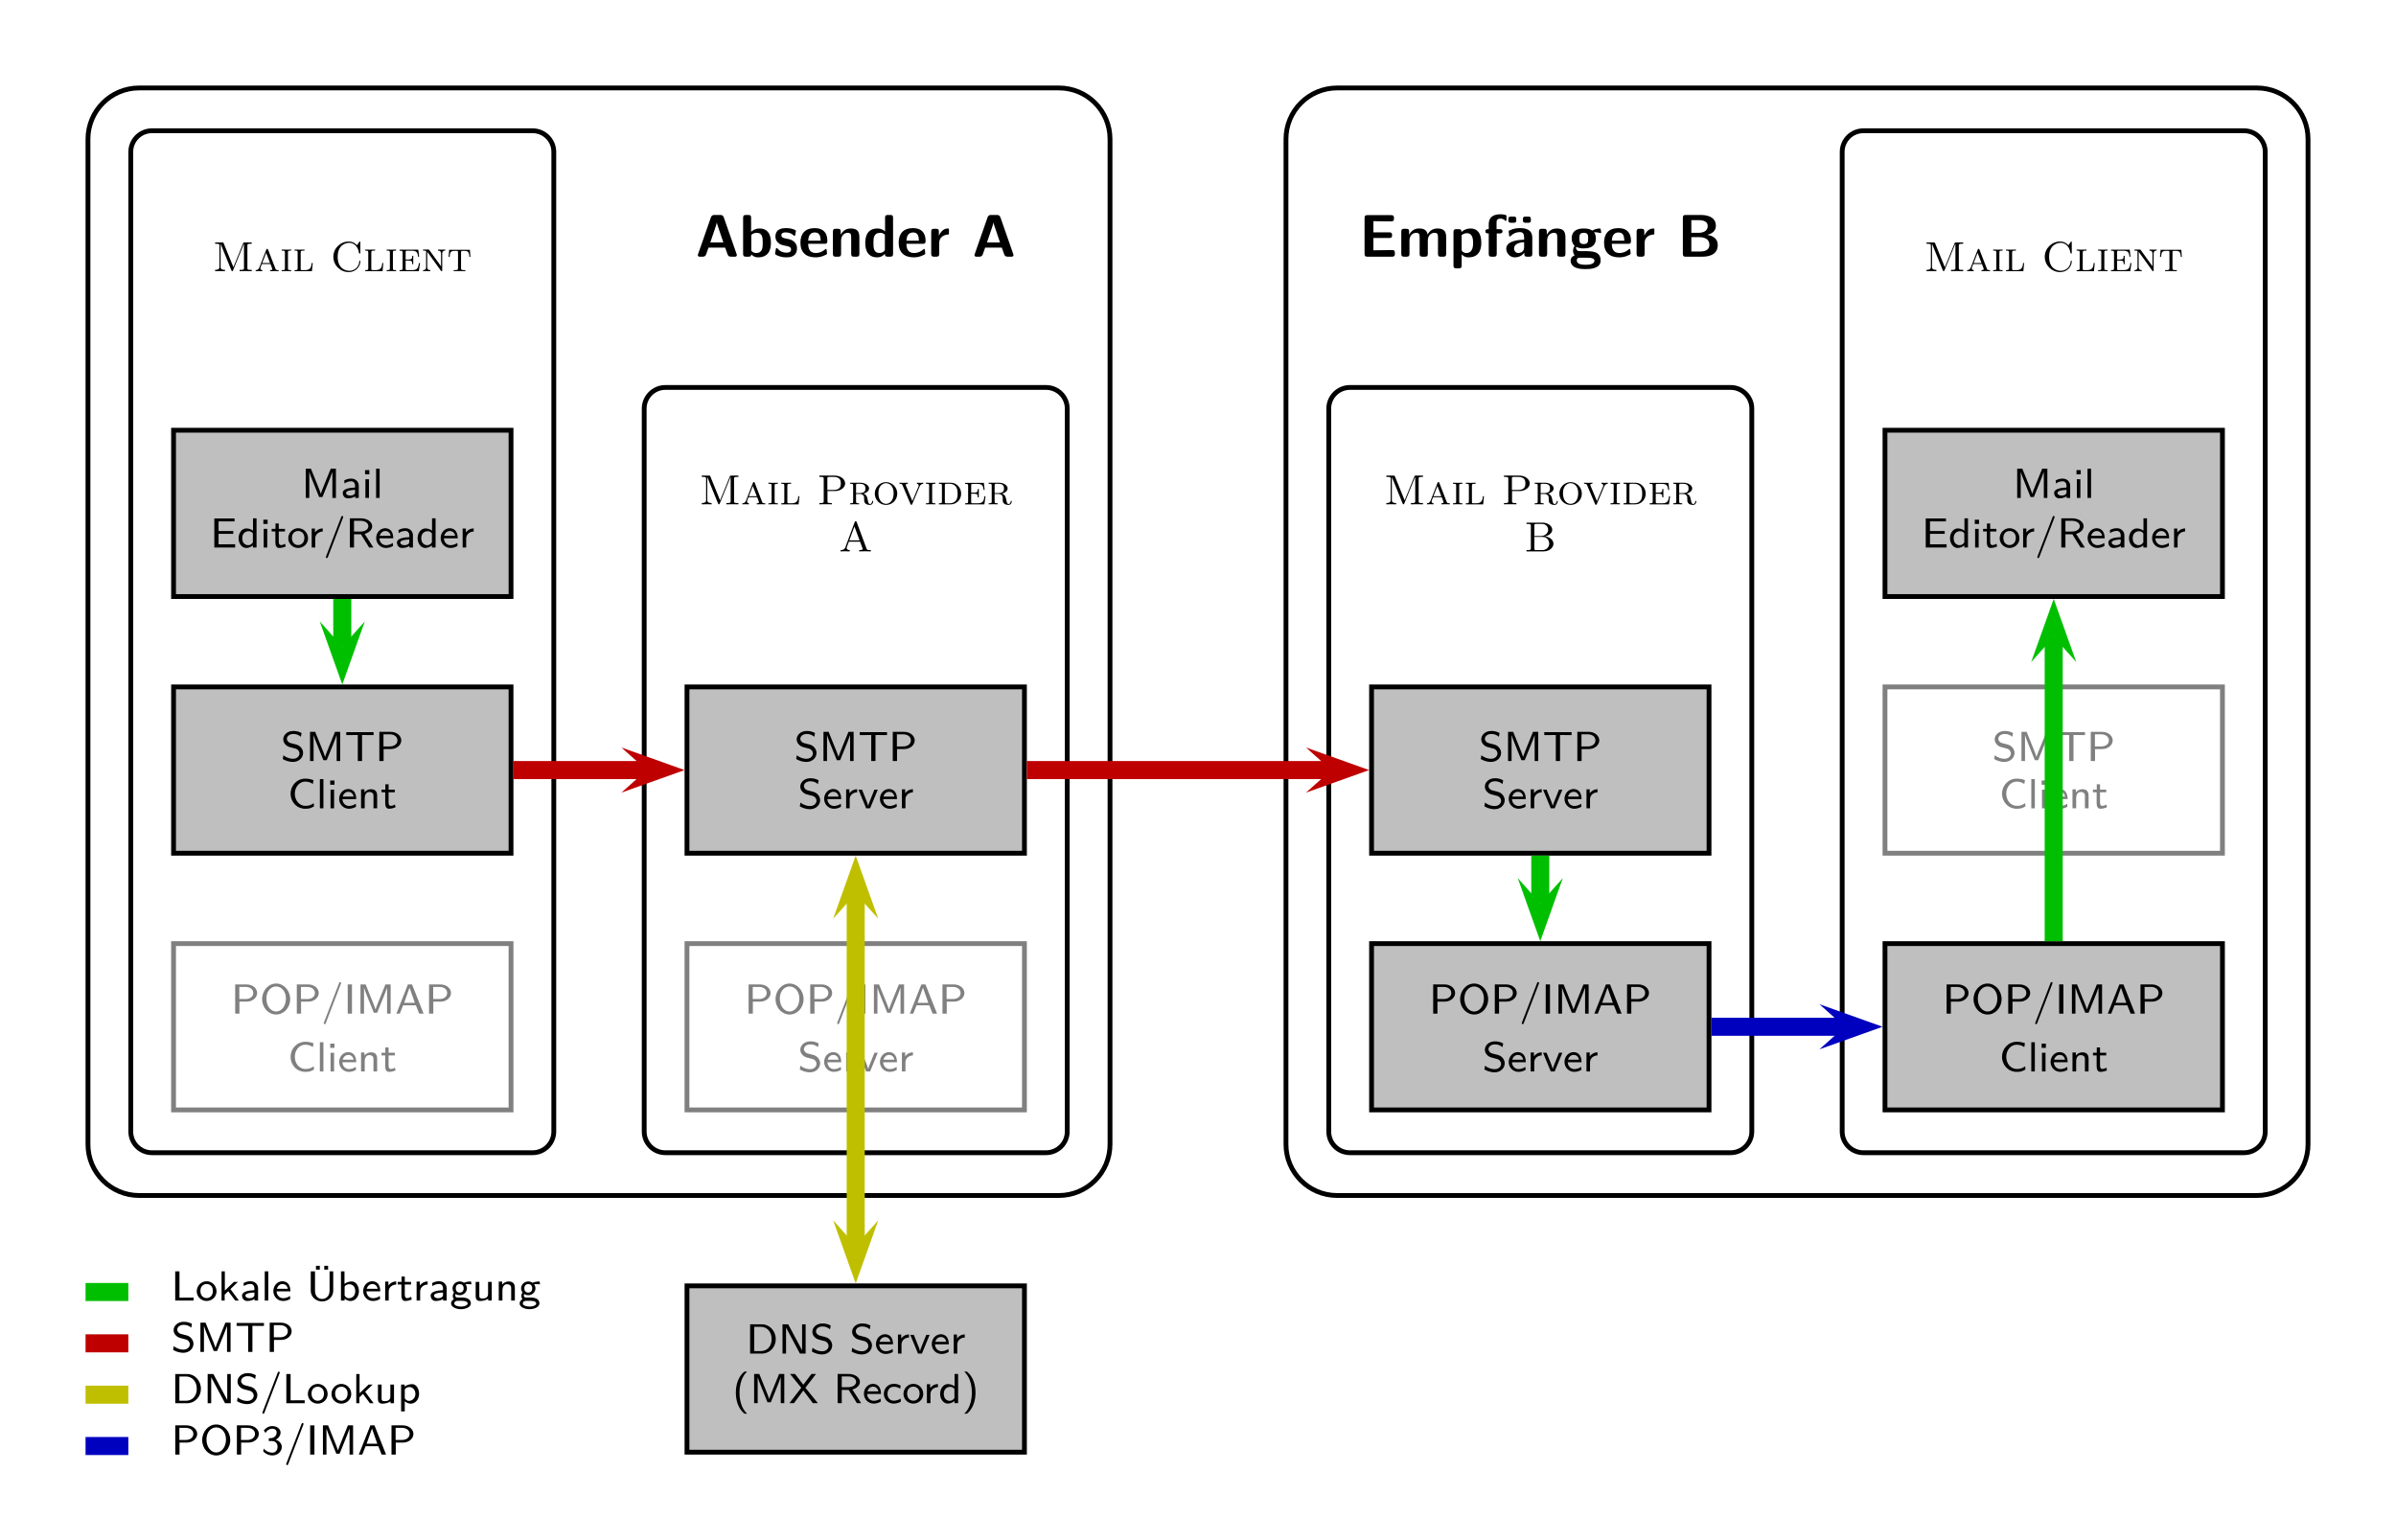 <?xml version="1.0" encoding="UTF-8"?>
<!-- This file was generated by dvisvgm 3.2.1 -->
<svg version="1.1" xmlns="http://www.w3.org/2000/svg" xmlns:xlink="http://www.w3.org/1999/xlink" width="396.85pt" height="255.118pt" viewBox="-72 -72 396.85 255.118">
<defs>
<path id="g1-40" d="M2.462 1.743C2.441 1.73 1.764 1.151 1.444 .063C1.276-.481 1.193-1.053 1.193-1.743C1.193-4.156 2.322-5.112 2.462-5.23H2.127C2.008-5.23 1.995-5.23 1.911-5.154C1.032-4.387 .586-3.145 .586-1.743C.586-.425 .983 .844 1.904 1.653C1.995 1.743 2.008 1.743 2.127 1.743H2.462Z"/>
<path id="g1-41" d="M2.287-1.743C2.287-3.062 1.89-4.331 .969-5.14C.879-5.23 .865-5.23 .746-5.23H.411C.432-5.216 1.109-4.638 1.43-3.55C1.597-3.006 1.681-2.434 1.681-1.743C1.681 .669 .551 1.625 .411 1.743H.746C.865 1.743 .879 1.743 .962 1.667C1.841 .9 2.287-.342 2.287-1.743Z"/>
<path id="g1-47" d="M3.285-5.07C3.285-5.161 3.215-5.23 3.124-5.23C3.013-5.23 2.985-5.147 2.95-5.063L.446 1.458C.411 1.541 .411 1.583 .411 1.583C.411 1.674 .481 1.743 .572 1.743C.683 1.743 .711 1.66 .746 1.576L3.25-4.944C3.285-5.028 3.285-5.07 3.285-5.07Z"/>
<path id="g1-51" d="M3.389-1.269C3.389-1.841 2.929-2.301 2.378-2.462C2.908-2.734 3.18-3.201 3.18-3.654C3.18-4.247 2.573-4.721 1.827-4.721C1.213-4.721 .704-4.4 .411-3.982L.697-3.578C.983-4.135 1.485-4.289 1.82-4.289C2.232-4.289 2.538-4.052 2.538-3.654C2.538-3.285 2.287-2.831 1.757-2.741C1.723-2.734 1.695-2.734 1.234-2.699V-2.239H1.778C2.441-2.239 2.685-1.716 2.685-1.276C2.685-.732 2.35-.314 1.806-.314C1.311-.314 .746-.551 .398-.997L.307-.544C.711-.091 1.276 .146 1.82 .146C2.734 .146 3.389-.537 3.389-1.269Z"/>
<path id="g1-65" d="M4.721 0L2.803-4.84H2.127L.209 0H.781L1.325-1.381H3.445L3.989 0H4.721ZM3.271-1.792H1.499L2.392-4.31L3.271-1.792Z"/>
<path id="g1-67" d="M4.345-.321L4.303-.851C4.087-.711 3.864-.572 3.619-.495S3.124-.411 2.873-.411C2.406-.411 1.974-.642 1.667-.997C1.332-1.395 1.172-1.904 1.172-2.42C1.172-2.943 1.332-3.445 1.667-3.843C1.974-4.198 2.406-4.428 2.873-4.428C3.096-4.428 3.32-4.407 3.536-4.345C3.759-4.275 3.961-4.163 4.156-4.038L4.268-4.672C4.045-4.749 3.815-4.819 3.578-4.861C3.347-4.903 3.11-4.917 2.873-4.917C2.232-4.917 1.618-4.645 1.172-4.184C.718-3.71 .467-3.075 .467-2.42S.718-1.13 1.172-.656C1.618-.195 2.232 .07 2.873 .07C3.131 .07 3.389 .063 3.64 0C3.891-.07 4.122-.188 4.345-.321Z"/>
<path id="g1-68" d="M4.931-2.378C4.931-3.745 3.912-4.84 2.664-4.84H.683V0H2.664C3.919 0 4.931-1.06 4.931-2.378ZM4.247-2.385C4.247-1.088 3.396-.411 2.476-.411H1.367V-4.428H2.476C3.431-4.428 4.247-3.668 4.247-2.385Z"/>
<path id="g1-69" d="M4.129 0V-.544H3.501L1.743-.53H1.381V-2.273H3.815V-2.734H1.381V-4.338H2.399C2.483-4.338 2.566-4.331 2.65-4.331H4.024V-4.819H.676V0H4.129Z"/>
<path id="g1-73" d="M1.381 0V-4.84H.676V0H1.381Z"/>
<path id="g1-76" d="M3.717 0V-.495L1.73-.481H1.381V-4.84H.676V0H3.717Z"/>
<path id="g1-77" d="M5.726 0V-4.84H4.868L3.884-2.42C3.801-2.211 3.299-.983 3.229-.69H3.222C3.173-.893 2.852-1.695 2.783-1.876L1.583-4.84H.732V0H1.318V-4.282H1.325C1.381-4.038 1.743-3.117 1.778-3.041L2.943-.146H3.494L4.533-2.713C4.533-2.713 5.014-3.905 5.133-4.289H5.14V0H5.726Z"/>
<path id="g1-78" d="M4.526 0V-4.84H3.94V-.551H3.933L1.646-4.84H.697V0H1.283V-4.289H1.29L3.578 0H4.526Z"/>
<path id="g1-79" d="M5.056-2.399C5.056-3.843 3.996-4.986 2.734-4.986S.411-3.843 .411-2.399S1.485 .146 2.734 .146C3.989 .146 5.056-.962 5.056-2.399ZM4.352-2.511C4.352-1.186 3.578-.349 2.734-.349S1.116-1.193 1.116-2.511C1.116-3.745 1.897-4.505 2.734-4.505S4.352-3.745 4.352-2.511Z"/>
<path id="g1-80" d="M4.317-3.424C4.317-4.17 3.578-4.84 2.566-4.84H.683V0H1.388V-1.988H2.615C3.515-1.988 4.317-2.622 4.317-3.424ZM3.682-3.424C3.682-2.852 3.208-2.42 2.392-2.42H1.367V-4.428H2.392C3.18-4.428 3.682-4.01 3.682-3.424Z"/>
<path id="g1-82" d="M4.582 0L3.131-2.26C4.129-2.552 4.38-3.159 4.38-3.536C4.38-4.261 3.529-4.84 2.518-4.84H.683V0H1.367V-2.19H2.518L3.877 0H4.582ZM3.745-3.536C3.745-3.048 3.264-2.65 2.427-2.65H1.367V-4.428H2.427C3.229-4.428 3.745-4.052 3.745-3.536Z"/>
<path id="g1-83" d="M3.696-1.339C3.696-1.904 3.368-2.225 3.229-2.371C2.936-2.657 2.615-2.734 2.078-2.859C1.653-2.957 1.43-3.013 1.262-3.173C1.172-3.264 1.011-3.424 1.011-3.689C1.011-4.08 1.402-4.484 2.078-4.484C2.608-4.484 2.978-4.317 3.333-4.017L3.445-4.645C2.999-4.875 2.601-4.986 2.085-4.986C1.032-4.986 .411-4.275 .411-3.605C.411-3.32 .502-2.985 .844-2.664C1.151-2.378 1.471-2.308 1.904-2.204C2.49-2.064 2.65-2.029 2.852-1.82C2.985-1.688 3.096-1.492 3.096-1.255C3.096-.823 2.706-.377 2.029-.377C1.632-.377 .99-.495 .439-.962L.328-.335C.676-.133 1.255 .146 2.036 .146C3.006 .146 3.696-.558 3.696-1.339Z"/>
<path id="g1-84" d="M4.791-4.303V-4.791H.265V-4.303H1.269C1.353-4.303 1.437-4.31 1.52-4.31H2.176V0H2.88V-4.31H3.536C3.619-4.31 3.703-4.303 3.787-4.303H4.791Z"/>
<path id="g1-88" d="M4.826 0L2.755-2.552L4.519-4.84H3.759L2.413-3.055L1.039-4.84H.209L2.071-2.552L.105 0H.865L2.413-2.099L3.996 0H4.826Z"/>
<path id="g1-97" d="M3.041 0V-2.008C3.041-2.72 2.497-3.201 1.806-3.201C1.367-3.201 1.032-3.11 .642-2.901L.683-2.392C.914-2.545 1.255-2.755 1.806-2.755C2.113-2.755 2.434-2.525 2.434-2.001V-1.723C1.402-1.688 .384-1.471 .384-.823C.384-.474 .621 .07 1.234 .07C1.534 .07 2.085 .007 2.455-.265V0H3.041ZM2.434-.99C2.434-.851 2.434-.669 2.19-.523C1.967-.398 1.695-.391 1.618-.391C1.234-.391 .941-.565 .941-.83C.941-1.276 2.12-1.318 2.434-1.332V-.99Z"/>
<path id="g1-98" d="M3.571-1.555C3.571-2.399 3.089-3.166 2.392-3.166C1.953-3.166 1.527-3.027 1.179-2.769V-4.84H.593V0H1.2V-.328C1.353-.195 1.688 .07 2.197 .07C2.957 .07 3.571-.642 3.571-1.555ZM2.964-1.555C2.964-.704 2.385-.391 1.897-.391C1.639-.391 1.395-.509 1.2-.823V-2.197C1.2-2.308 1.2-2.392 1.444-2.552C1.548-2.615 1.736-2.706 1.974-2.706C2.441-2.706 2.964-2.392 2.964-1.555Z"/>
<path id="g1-99" d="M3.075-.251L3.034-.76C2.685-.537 2.308-.411 1.876-.411C1.234-.411 .858-.928 .858-1.555C.858-2.092 1.137-2.72 1.897-2.72C2.371-2.72 2.594-2.622 2.95-2.399L3.041-2.901C2.622-3.11 2.441-3.201 1.897-3.201C.851-3.201 .251-2.357 .251-1.548C.251-.697 .921 .07 1.869 .07C2.357 .07 2.776-.077 3.075-.251Z"/>
<path id="g1-100" d="M3.229 0V-4.84H2.643V-2.797C2.197-3.124 1.743-3.166 1.541-3.166C.809-3.166 .251-2.434 .251-1.548S.802 .07 1.52 .07C1.953 .07 2.357-.126 2.622-.363V0H3.229ZM2.622-.865C2.448-.579 2.183-.391 1.848-.391C1.36-.391 .858-.732 .858-1.541C.858-2.413 1.451-2.706 1.925-2.706C2.204-2.706 2.441-2.587 2.622-2.35V-.865Z"/>
<path id="g1-101" d="M3.068-1.527C3.068-1.848 3.034-2.315 2.762-2.713C2.511-3.068 2.092-3.201 1.75-3.201C.9-3.201 .244-2.455 .244-1.569C.244-.676 .941 .07 1.862 .07C2.267 .07 2.685-.049 3.041-.265L2.999-.76C2.608-.481 2.169-.391 1.869-.391C1.262-.391 .802-.886 .781-1.527H3.068ZM2.643-1.946H.83C.99-2.504 1.402-2.741 1.75-2.741C2.057-2.741 2.511-2.594 2.643-1.946Z"/>
<path id="g1-103" d="M3.592-2.692L3.508-3.166C3.354-3.166 2.887-3.159 2.357-2.957L2.343-2.95C2.092-3.117 1.848-3.166 1.646-3.166C.962-3.166 .453-2.629 .453-2.029C.453-1.785 .537-1.534 .697-1.339C.6-1.22 .495-1.025 .495-.76C.495-.488 .607-.314 .669-.23C.286-.007 .209 .314 .209 .481C.209 1.011 .941 1.43 1.848 1.43C2.762 1.43 3.487 1.011 3.487 .481C3.487-.502 2.267-.502 1.967-.502H1.318C1.206-.502 .907-.502 .907-.865C.907-1.004 .955-1.074 .962-1.088C1.206-.934 1.451-.886 1.639-.886C2.322-.886 2.831-1.423 2.831-2.022C2.831-2.246 2.769-2.448 2.643-2.636C2.615-2.678 2.615-2.692 2.615-2.692C2.615-2.72 3.034-2.72 3.068-2.72C3.068-2.72 3.34-2.72 3.592-2.692ZM2.294-2.029C2.294-1.485 1.946-1.318 1.646-1.318C1.269-1.318 .99-1.555 .99-2.022C.99-2.566 1.339-2.734 1.639-2.734C2.015-2.734 2.294-2.497 2.294-2.029ZM2.957 .488C2.957 .788 2.434 .997 1.848 .997S.739 .788 .739 .488C.739 .453 .739 .042 1.304 .042H1.974C2.134 .042 2.957 .042 2.957 .488Z"/>
<path id="g1-105" d="M1.172 0V-3.096H.586V0H1.172ZM1.234-3.905V-4.61H.53V-3.905H1.234Z"/>
<path id="g1-107" d="M3.487 0L2.085-1.897L3.327-3.096H2.65L1.158-1.653V-4.84H.614V0H1.13V-.976L1.723-1.548L2.873 0H3.487Z"/>
<path id="g1-108" d="M1.172 0V-4.84H.586V0H1.172Z"/>
<path id="g1-110" d="M3.243 0V-2.064C3.243-2.608 3.082-3.166 2.225-3.166C1.827-3.166 1.444-3.006 1.137-2.636V-3.145H.579V0H1.186V-1.695C1.186-2.155 1.381-2.706 1.918-2.706C2.636-2.706 2.636-2.218 2.636-2.015V0H3.243Z"/>
<path id="g1-111" d="M3.487-1.527C3.487-2.448 2.755-3.201 1.848-3.201S.209-2.441 .209-1.527C.209-.642 .948 .07 1.848 .07C2.755 .07 3.487-.642 3.487-1.527ZM2.88-1.604C2.88-.809 2.385-.411 1.848-.411C1.297-.411 .816-.816 .816-1.604S1.332-2.741 1.848-2.741C2.371-2.741 2.88-2.378 2.88-1.604Z"/>
<path id="g1-112" d="M3.571-1.555C3.571-2.392 3.11-3.166 2.42-3.166C2.106-3.166 1.583-3.075 1.179-2.762V-3.096H.593V1.353H1.2V-.328C1.569 .007 1.967 .07 2.204 .07C2.943 .07 3.571-.635 3.571-1.555ZM2.964-1.555C2.964-.865 2.441-.391 1.897-.391C1.792-.391 1.618-.404 1.437-.551C1.227-.711 1.2-.816 1.2-.948V-2.315C1.36-2.511 1.632-2.685 1.967-2.685C2.525-2.685 2.964-2.169 2.964-1.555Z"/>
<path id="g1-114" d="M2.42-2.65V-3.166C1.834-3.159 1.409-2.873 1.13-2.504V-3.145H.593V0H1.179V-1.485C1.179-2.239 1.806-2.643 2.42-2.65Z"/>
<path id="g1-116" d="M2.469-.188L2.35-.635C2.12-.467 1.876-.411 1.681-.411C1.388-.411 1.311-.697 1.311-1.018V-2.657H2.343V-3.096H1.311V-3.982H.774V-3.096H.139V-2.657H.753V-.893C.753-.425 .872 .07 1.374 .07S2.26-.091 2.469-.188Z"/>
<path id="g1-117" d="M3.243 0V-3.096H2.636V-1.074C2.636-.516 2.162-.342 1.757-.342C1.241-.342 1.186-.481 1.186-.802V-3.096H.579V-.76C.579-.139 .851 .07 1.339 .07C1.625 .07 2.239 .014 2.657-.321V0H3.243Z"/>
<path id="g1-118" d="M3.306-3.096H2.748C1.792-.76 1.75-.572 1.723-.411H1.716C1.66-.683 1.465-1.172 1.248-1.709L.69-3.096H.105L1.381 0H2.029L3.306-3.096Z"/>
<path id="g1-220" d="M4.4-1.632V-4.84H3.794V-1.625C3.794-.69 3.166-.265 2.566-.265S1.381-.697 1.381-1.618V-4.84H.676V-1.632C.676-.607 1.555 .146 2.559 .146C3.557 .146 4.4-.614 4.4-1.632ZM2.176-5.126V-5.76H1.541V-5.126H2.176ZM3.55-5.126V-5.76H2.915V-5.126H3.55Z"/>
<path id="g0-65" d="M5.335 0V-.216H5.209C4.763-.216 4.693-.279 4.624-.474L3.006-4.84C2.957-4.965 2.95-4.993 2.831-4.993C2.72-4.993 2.706-4.951 2.671-4.861L1.13-.697C1.067-.537 .955-.223 .335-.216V0C.481-.007 .76-.021 1.039-.021L1.848 0V-.216C1.492-.216 1.332-.398 1.332-.565C1.332-.607 1.332-.621 1.367-.704L1.702-1.611H3.557L3.954-.544C3.989-.453 3.989-.439 3.989-.418C3.989-.216 3.599-.216 3.417-.216V0C3.668-.021 4.156-.021 4.421-.021L5.335 0ZM3.48-1.827H1.778L2.629-4.129L3.48-1.827Z"/>
<path id="g0-66" d="M4.868-1.276C4.868-1.862 4.303-2.399 3.445-2.49C4.122-2.615 4.666-3.048 4.666-3.585C4.666-4.205 3.975-4.763 3.041-4.763H.404V-4.547H.572C1.109-4.547 1.123-4.47 1.123-4.219V-.544C1.123-.293 1.109-.216 .572-.216H.404V0H3.236C4.198 0 4.868-.621 4.868-1.276ZM3.989-3.585C3.989-3.096 3.578-2.552 2.79-2.552H1.702V-4.268C1.702-4.498 1.716-4.547 2.043-4.547H2.992C3.703-4.547 3.989-3.975 3.989-3.585ZM4.17-1.283C4.17-.767 3.752-.216 3.006-.216H2.043C1.716-.216 1.702-.265 1.702-.495V-2.399H3.103C3.822-2.399 4.17-1.778 4.17-1.283Z"/>
<path id="g0-67" d="M4.972-1.625C4.972-1.695 4.972-1.743 4.882-1.743C4.805-1.743 4.805-1.702 4.798-1.632C4.742-.621 3.926-.063 3.145-.063C2.532-.063 1.22-.425 1.22-2.378C1.22-4.435 2.65-4.7 3.131-4.7C3.877-4.7 4.589-4.122 4.749-3.048C4.763-2.95 4.77-2.929 4.861-2.929C4.972-2.929 4.972-2.95 4.972-3.096V-4.749C4.972-4.868 4.972-4.917 4.896-4.917C4.868-4.917 4.84-4.917 4.784-4.833L4.421-4.296C4.191-4.533 3.766-4.917 3.048-4.917C1.674-4.917 .502-3.801 .502-2.385C.502-.962 1.674 .153 3.055 .153C4.233 .153 4.972-.795 4.972-1.625Z"/>
<path id="g0-77" d="M6.479 0V-.216H6.311C5.774-.216 5.76-.293 5.76-.544V-4.219C5.76-4.47 5.774-4.547 6.311-4.547H6.479V-4.763H5.3C5.14-4.763 5.119-4.763 5.063-4.631L3.445-.663L1.827-4.638C1.778-4.763 1.736-4.763 1.59-4.763H.411V-4.547H.579C1.116-4.547 1.13-4.47 1.13-4.219V-.732C1.13-.544 1.13-.216 .411-.216V0L1.227-.021L2.043 0V-.216C1.325-.216 1.325-.544 1.325-.732V-4.505L1.332-4.512L3.117-.126C3.145-.063 3.18 0 3.25 0S3.354-.063 3.382-.126L5.189-4.561L5.196-4.554V-.544C5.196-.293 5.182-.216 4.645-.216H4.477V0C4.735-.021 5.209-.021 5.481-.021S6.221-.021 6.479 0Z"/>
<path id="g0-80" d="M4.666-3.466C4.666-4.156 3.926-4.763 2.943-4.763H.398V-4.547H.565C1.102-4.547 1.116-4.47 1.116-4.219V-.544C1.116-.293 1.102-.216 .565-.216H.398V0C.642-.021 1.158-.021 1.423-.021S2.211-.021 2.455 0V-.216H2.287C1.75-.216 1.736-.293 1.736-.544V-2.204H2.999C3.85-2.204 4.666-2.748 4.666-3.466ZM3.947-3.466C3.947-3.166 3.947-2.385 2.762-2.385H1.716V-4.268C1.716-4.498 1.73-4.547 2.057-4.547H2.762C3.947-4.547 3.947-3.78 3.947-3.466Z"/>
<path id="g0-97" d="M4.038 0V-.174C3.647-.174 3.585-.209 3.494-.453L2.294-3.55C2.253-3.661 2.218-3.703 2.141-3.703C2.043-3.703 2.029-3.661 1.995-3.571L.872-.69C.795-.502 .676-.188 .237-.174V0C.391-.014 .593-.021 .746-.021L1.325 0V-.174C1.032-.188 1.011-.425 1.011-.488C1.011-.544 1.011-.558 1.248-1.179H2.692L2.845-.788C2.901-.649 2.992-.411 2.992-.37C2.992-.174 2.741-.174 2.622-.174V0L3.361-.021C3.599-.021 3.87-.007 4.038 0ZM2.622-1.353H1.318L1.974-3.034L2.622-1.353Z"/>
<path id="g0-100" d="M3.996-1.764C3.996-2.727 3.278-3.585 2.273-3.585H.314V-3.41C.781-3.41 .816-3.368 .816-3.082V-.502C.816-.216 .781-.174 .314-.174V0H2.273C3.257 0 3.996-.809 3.996-1.764ZM3.417-1.764C3.417-1.193 3.313-.9 3.166-.676C3.055-.523 2.755-.174 2.113-.174H1.576C1.332-.174 1.297-.195 1.297-.474V-3.11C1.297-3.389 1.332-3.41 1.576-3.41H2.113C2.713-3.41 3.013-3.082 3.11-2.957C3.264-2.762 3.417-2.469 3.417-1.764Z"/>
<path id="g0-101" d="M3.689-1.353H3.515C3.396-.509 3.229-.174 2.336-.174H1.583C1.339-.174 1.304-.195 1.304-.474V-1.764H1.792C2.308-1.764 2.392-1.625 2.392-1.158H2.566V-2.545H2.392C2.392-2.078 2.308-1.939 1.792-1.939H1.304V-3.089C1.304-3.368 1.339-3.389 1.583-3.389H2.294C3.103-3.389 3.285-3.145 3.361-2.385H3.536L3.403-3.564H.3V-3.389C.767-3.389 .802-3.347 .802-3.062V-.502C.802-.216 .767-.174 .3-.174V0H3.487L3.689-1.353Z"/>
<path id="g0-105" d="M1.834 0V-.174C1.339-.174 1.304-.209 1.304-.509V-3.075C1.304-3.375 1.339-3.41 1.834-3.41V-3.585L1.053-3.564L.272-3.585V-3.41C.767-3.41 .802-3.375 .802-3.075V-.509C.802-.209 .767-.174 .272-.174V0L1.053-.021L1.834 0Z"/>
<path id="g0-108" d="M3.299-1.353H3.124C3.068-.795 2.999-.174 2.022-.174H1.583C1.339-.174 1.304-.195 1.304-.474V-3.062C1.304-3.41 1.409-3.41 1.932-3.41V-3.585L1.074-3.564L.3-3.585V-3.41C.767-3.41 .802-3.368 .802-3.082V-.502C.802-.216 .767-.174 .3-.174V0H3.166L3.299-1.353Z"/>
<path id="g0-110" d="M3.975-3.41V-3.585L3.375-3.564C3.271-3.564 2.95-3.571 2.776-3.585V-3.41C3.278-3.41 3.278-3.041 3.278-2.88V-.809L1.346-3.494C1.283-3.585 1.269-3.585 1.137-3.585H.3V-3.41C.467-3.41 .663-3.41 .802-3.361V-.704C.802-.544 .802-.174 .3-.174V0L.9-.021C1.004-.021 1.325-.014 1.499 0V-.174C.997-.174 .997-.544 .997-.704V-3.201L1.067-3.117L3.257-.077C3.313 0 3.333 0 3.375 0C3.473 0 3.473-.049 3.473-.181V-2.88C3.473-3.041 3.473-3.41 3.975-3.41Z"/>
<path id="g0-111" d="M4.08-1.778C4.08-2.817 3.25-3.682 2.218-3.682C1.179-3.682 .356-2.817 .356-1.778C.356-.725 1.2 .098 2.218 .098S4.08-.725 4.08-1.778ZM3.48-1.855C3.48-.481 2.713-.084 2.218-.084S.955-.481 .955-1.855C.955-3.166 1.75-3.508 2.218-3.508C2.692-3.508 3.48-3.159 3.48-1.855Z"/>
<path id="g0-114" d="M4.135-.474C4.135-.509 4.135-.579 4.045-.579C3.968-.579 3.961-.516 3.961-.488C3.912-.063 3.661-.056 3.612-.056C3.473-.056 3.41-.146 3.368-.223C3.313-.335 3.271-.53 3.18-.976C3.124-1.22 3.055-1.576 2.532-1.778C3.02-1.904 3.452-2.218 3.452-2.643C3.452-3.131 2.831-3.585 1.988-3.585H.314V-3.41C.781-3.41 .816-3.368 .816-3.082V-.502C.816-.216 .781-.174 .314-.174V0L1.053-.021L1.799 0V-.174C1.332-.174 1.297-.216 1.297-.502V-1.716H1.925C2.099-1.716 2.28-1.709 2.497-1.492C2.643-1.339 2.643-1.172 2.643-.865C2.643-.474 2.643-.349 2.866-.133C2.992-.007 3.271 .098 3.585 .098C4.031 .098 4.135-.335 4.135-.474ZM2.852-2.643C2.852-2.371 2.817-1.869 1.911-1.869H1.297V-3.11C1.297-3.285 1.311-3.354 1.381-3.389C1.43-3.41 1.618-3.41 1.743-3.41C2.26-3.41 2.852-3.389 2.852-2.643Z"/>
<path id="g0-116" d="M3.87-2.364L3.773-3.543H.349L.251-2.364H.425C.488-3.243 .628-3.368 1.402-3.368C1.792-3.368 1.813-3.368 1.813-3.068V-.53C1.813-.251 1.785-.174 1.248-.174H1.102V0C1.374-.021 1.785-.021 2.064-.021S2.755-.021 3.027 0V-.174H2.88C2.343-.174 2.315-.251 2.315-.53V-3.068C2.315-3.368 2.336-3.368 2.727-3.368C3.48-3.368 3.633-3.25 3.696-2.364H3.87Z"/>
<path id="g0-118" d="M4.108-3.41V-3.585C3.961-3.571 3.773-3.564 3.626-3.564C3.438-3.564 3.243-3.571 3.055-3.585V-3.41C3.299-3.389 3.347-3.243 3.347-3.11C3.347-3.034 3.327-2.978 3.292-2.901L2.301-.544L1.255-3.055C1.2-3.18 1.2-3.194 1.2-3.222C1.2-3.41 1.437-3.41 1.555-3.41V-3.585L.823-3.564C.642-3.564 .356-3.571 .167-3.585V-3.41C.551-3.41 .593-3.361 .69-3.131L1.988-.063C2.029 .028 2.043 .077 2.134 .077C2.232 .077 2.246 .035 2.287-.063L3.501-2.95C3.689-3.389 4.003-3.403 4.108-3.41Z"/>
<path id="g2-65" d="M6.874-.269C6.874-.319 6.874-.339 6.824-.468L4.722-6.486C4.573-6.914 4.284-6.914 4.085-6.914H3.208C3.009-6.914 2.72-6.914 2.57-6.486L.468-.468C.418-.339 .418-.319 .418-.269C.418 0 .667 0 .807 0H1.166C1.345 0 1.654 0 1.793-.399L2.182-1.504H4.941L5.28-.548C5.4-.199 5.469 0 5.948 0H6.486C6.625 0 6.874 0 6.874-.269ZM4.643-2.361H2.481L3.198-4.473C3.347-4.912 3.477-5.29 3.557-5.649H3.567C3.616-5.41 3.616-5.39 3.696-5.161L4.643-2.361Z"/>
<path id="g2-66" d="M6.685-1.933C6.685-3.337 5.3-3.557 4.932-3.616C5.848-3.826 6.376-4.344 6.376-5.121C6.376-6.914 4.254-6.914 3.836-6.914H1.385C1.026-6.914 .907-6.804 .907-6.436V-.478C.907-.12 1.016 0 1.385 0H4.115C4.852 0 6.685-.13 6.685-1.933ZM5.021-5.091C5.021-3.955 3.716-3.955 3.467-3.955H2.311V-6.057H3.477C3.866-6.057 5.021-6.027 5.021-5.091ZM5.3-1.953C5.3-.927 4.234-.857 3.756-.857H2.311V-3.238H3.567C3.915-3.238 5.3-3.238 5.3-1.953Z"/>
<path id="g2-69" d="M5.928-.478V-.618C5.928-1.096 5.699-1.096 5.37-1.096L3.826-1.076L2.371-1.056V-3.098H4.991C5.3-3.098 5.469-3.168 5.469-3.567C5.469-3.935 5.34-4.035 4.991-4.035H2.371V-5.878H2.859L5.2-5.848C5.549-5.848 5.778-5.848 5.778-6.326V-6.406C5.778-6.725 5.709-6.884 5.3-6.884H1.385C1.026-6.884 .907-6.775 .907-6.406V-.478C.907-.12 1.016 0 1.385 0H5.45C5.828 0 5.928-.13 5.928-.478Z"/>
<path id="g2-98" d="M5.21-2.301C5.21-2.78 5.21-4.672 3.337-4.672C2.521-4.672 2.022-4.214 1.933-4.115V-6.436C1.933-6.755 1.863-6.914 1.455-6.914H1.086C.727-6.914 .608-6.804 .608-6.436V-.478C.608-.12 .717 0 1.086 0H1.484C1.654 0 1.953 0 1.963-.389C2.421 .11 2.929 .11 3.088 .11C5.21 .11 5.21-1.803 5.21-2.301ZM3.856-2.291C3.856-1.554 3.856-.608 2.74-.608C2.321-.608 2.072-.857 1.963-.996V-3.606C2.092-3.726 2.391-3.955 2.849-3.955C3.856-3.955 3.856-3.039 3.856-2.291Z"/>
<path id="g2-100" d="M4.971-.478V-6.436C4.971-6.755 4.902-6.914 4.493-6.914H4.125C3.746-6.914 3.646-6.785 3.646-6.436V-4.174C3.198-4.603 2.7-4.672 2.391-4.672C.369-4.672 .369-2.76 .369-2.271C.369-1.813 .369 .11 2.341 .11C2.76 .11 3.188-.01 3.616-.468C3.616-.1 3.756 0 4.095 0H4.493C4.872 0 4.971-.13 4.971-.478ZM3.616-1.245C3.616-1.076 3.616-.986 3.328-.787C3.078-.628 2.849-.608 2.73-.608C1.724-.608 1.724-1.524 1.724-2.271S1.724-3.955 2.839-3.955C3.128-3.955 3.397-3.856 3.616-3.646V-1.245Z"/>
<path id="g2-101" d="M4.772-2.59C4.772-3.875 4.174-4.732 2.69-4.732C1.096-4.732 .309-3.836 .309-2.321C.309-.687 1.255 .11 2.819 .11C3.198 .11 3.766 .06 4.423-.269C4.643-.379 4.712-.408 4.712-.528C4.712-.598 4.682-.887 4.672-.966C4.633-1.275 4.623-1.285 4.533-1.285C4.493-1.285 4.473-1.285 4.364-1.186C3.776-.677 3.178-.608 2.859-.608C1.733-.608 1.614-1.494 1.584-2.132H4.294C4.523-2.132 4.772-2.142 4.772-2.59ZM3.666-2.66H1.594C1.624-3.268 1.823-4.015 2.69-4.015C3.487-4.015 3.636-3.437 3.666-2.66Z"/>
<path id="g2-102" d="M3.796-6.187V-6.645C3.796-6.884 3.786-6.894 3.447-6.964C3.158-7.024 2.949-7.024 2.8-7.024C2.052-7.024 .857-6.854 .857-5.36V-4.563C.648-4.563 .299-4.563 .299-4.204S.638-3.846 .857-3.846V-.478C.857-.12 .966 0 1.335 0H1.704C2.082 0 2.182-.13 2.182-.478V-3.846H2.66C2.78-3.846 3.138-3.846 3.138-4.204S2.78-4.563 2.66-4.563H2.152V-5.649C2.152-5.908 2.152-6.306 2.8-6.306C3.118-6.306 3.318-6.217 3.517-6.027C3.587-5.948 3.616-5.928 3.666-5.928C3.796-5.928 3.796-6.027 3.796-6.187Z"/>
<path id="g2-103" d="M5.32-4.035C5.32-4.075 5.27-4.314 5.25-4.413C5.21-4.653 5.21-4.672 5.031-4.672C4.722-4.672 4.224-4.553 3.846-4.324C3.377-4.633 2.859-4.672 2.431-4.672C2.012-4.672 .428-4.672 .428-3.029C.428-2.63 .538-2.132 .917-1.803C.648-1.435 .648-1.046 .648-.996C.648-.807 .707-.478 .917-.209C.767-.149 .249 .03 .249 .667C.249 .976 .399 1.494 1.026 1.783C1.594 2.042 2.262 2.052 2.73 2.052C3.318 2.052 5.22 2.052 5.22 .638C5.22-.917 3.816-.917 2.471-.917H1.993C1.634-.917 1.494-.917 1.355-1.036C1.315-1.076 1.146-1.225 1.146-1.484C1.146-1.554 1.156-1.574 1.166-1.634C1.634-1.375 2.222-1.375 2.431-1.375C2.849-1.375 4.433-1.375 4.433-3.019C4.433-3.597 4.214-3.945 4.125-4.055C4.294-4.055 4.643-4.055 5.051-3.945C5.091-3.925 5.161-3.905 5.191-3.905C5.27-3.905 5.32-3.965 5.32-4.035ZM3.158-3.029C3.158-2.481 3.128-2.092 2.431-2.092S1.704-2.471 1.704-3.019S1.733-3.955 2.431-3.955S3.158-3.577 3.158-3.029ZM4.194 .667C4.194 1.335 3.059 1.335 2.74 1.335C2.341 1.335 1.275 1.335 1.275 .638C1.275 .169 1.584 .169 1.813 .169H2.969C3.776 .169 4.194 .309 4.194 .667Z"/>
<path id="g2-109" d="M8.03-.478V-3.238C8.03-4.264 7.592-4.672 6.575-4.672C5.868-4.672 5.32-4.344 4.961-3.686C4.802-4.643 3.955-4.672 3.537-4.672C3.347-4.672 2.929-4.672 2.481-4.344C2.172-4.115 1.973-3.796 1.903-3.646H1.893V-4.144C1.893-4.463 1.823-4.623 1.415-4.623H1.076C.717-4.623 .598-4.513 .598-4.144V-.478C.598-.12 .707 0 1.076 0H1.474C1.853 0 1.953-.13 1.953-.478V-2.68C1.953-3.577 2.56-3.955 3.049-3.955C3.527-3.955 3.636-3.746 3.636-3.218V-.478C3.636-.12 3.746 0 4.115 0H4.513C4.892 0 4.991-.13 4.991-.478V-2.68C4.991-3.577 5.599-3.955 6.087-3.955C6.565-3.955 6.675-3.746 6.675-3.218V-.478C6.675-.12 6.785 0 7.153 0H7.552C7.93 0 8.03-.13 8.03-.478Z"/>
<path id="g2-110" d="M4.981-.478V-3.238C4.981-4.264 4.543-4.672 3.527-4.672C2.481-4.672 2.032-3.915 1.903-3.646H1.893V-4.144C1.893-4.463 1.823-4.623 1.415-4.623H1.076C.717-4.623 .598-4.513 .598-4.144V-.478C.598-.12 .707 0 1.076 0H1.474C1.853 0 1.953-.13 1.953-.478V-2.68C1.953-3.547 2.531-3.955 3.049-3.955C3.527-3.955 3.626-3.726 3.626-3.218V-.478C3.626-.159 3.696 0 4.105 0H4.503C4.882 0 4.981-.13 4.981-.478Z"/>
<path id="g2-112" d="M5.21-2.301C5.21-2.79 5.21-4.672 3.407-4.672C2.819-4.672 2.291-4.433 1.933-4.095C1.933-4.463 1.793-4.563 1.455-4.563H1.086C.727-4.563 .608-4.453 .608-4.085V1.455C.608 1.813 .717 1.933 1.086 1.933H1.484C1.863 1.933 1.963 1.803 1.963 1.455V-.389C2.411 .11 2.959 .11 3.098 .11C5.21 .11 5.21-1.803 5.21-2.301ZM3.856-2.281C3.856-1.883 3.856-.608 2.73-.608C2.501-.608 2.321-.687 2.202-.777C1.963-.946 1.963-.996 1.963-1.176V-3.567C2.072-3.666 2.401-3.895 2.829-3.895C3.846-3.895 3.856-2.72 3.856-2.281Z"/>
<path id="g2-114" d="M3.547-3.935V-4.403C3.547-4.603 3.547-4.672 3.367-4.672C3.088-4.672 2.361-4.573 1.893-3.497H1.883V-4.144C1.883-4.463 1.813-4.623 1.405-4.623H1.086C.727-4.623 .608-4.513 .608-4.144V-.478C.608-.12 .717 0 1.086 0H1.455C1.833 0 1.933-.13 1.933-.478V-2.291C1.933-3.238 2.72-3.626 3.347-3.666C3.527-3.676 3.547-3.676 3.547-3.935Z"/>
<path id="g2-115" d="M3.945-1.405C3.945-1.963 3.646-2.311 3.467-2.471C3.068-2.829 2.72-2.889 2.301-2.969C1.753-3.068 1.355-3.148 1.355-3.537C1.355-3.945 1.684-4.025 2.072-4.025C2.74-4.025 3.098-3.776 3.357-3.557C3.457-3.457 3.477-3.457 3.517-3.457C3.616-3.457 3.636-3.547 3.646-3.587C3.666-3.666 3.766-4.224 3.766-4.274C3.766-4.433 3.238-4.573 3.128-4.613C2.73-4.722 2.411-4.732 2.152-4.732C1.704-4.732 .369-4.732 .369-3.308C.369-2.819 .588-2.521 .857-2.281C1.205-1.963 1.594-1.893 2.162-1.783C2.451-1.733 2.959-1.644 2.959-1.205C2.959-.737 2.57-.667 2.182-.667C1.743-.667 1.186-.797 .717-1.355C.667-1.405 .638-1.435 .578-1.435C.478-1.435 .458-1.345 .448-1.285C.428-1.146 .309-.578 .309-.478C.309-.299 1.056-.06 1.056-.06C1.604 .11 2.012 .11 2.182 .11C2.69 .11 3.945 .07 3.945-1.405Z"/>
<path id="g2-228" d="M4.722-.478V-3.148C4.722-4.722 3.208-4.732 2.71-4.732C2.242-4.732 1.743-4.692 1.076-4.413C.867-4.324 .817-4.294 .817-4.184C.817-4.115 .877-3.537 .887-3.457C.897-3.397 .946-3.347 1.016-3.347C1.066-3.347 1.096-3.377 1.126-3.407C1.554-3.856 2.052-4.075 2.67-4.075C3.208-4.075 3.367-3.746 3.367-3.158V-2.809C3.019-2.809 .408-2.79 .408-1.325C.408-.628 .966 .11 1.843 .11C2.182 .11 2.929 .01 3.397-.677V-.478C3.397-.159 3.467 0 3.875 0H4.244C4.623 0 4.722-.13 4.722-.478ZM3.367-1.534C3.367-.608 2.421-.608 2.391-.608C1.973-.608 1.704-.966 1.704-1.345C1.704-2.321 3.088-2.391 3.367-2.401V-1.534ZM2.072-6.047V-6.217C2.072-6.506 2.012-6.645 1.644-6.645H1.186C.847-6.645 .757-6.526 .757-6.217V-6.047C.757-5.788 .807-5.619 1.186-5.619H1.644C2.022-5.619 2.072-5.778 2.072-6.047ZM4.483-6.047V-6.217C4.483-6.506 4.423-6.645 4.055-6.645H3.597C3.258-6.645 3.168-6.526 3.168-6.217V-6.047C3.168-5.788 3.218-5.619 3.597-5.619H4.055C4.433-5.619 4.483-5.778 4.483-6.047Z"/>
</defs>
<rect x="-72" y="-72" width="396.85" height="255.118" fill="#fff"/>
<g id="page1">
<path d="M-57.43 34.301V-48.965C-57.43-53.637-53.637-57.43-48.965-57.43H103.391C108.062-57.43 111.852-53.637 111.852-48.965V117.562C111.852 122.234 108.062 126.027 103.391 126.027H-48.965C-53.637 126.027-57.43 122.234-57.43 117.562Z" fill="#fff"/>
<path d="M-57.43 34.301V-48.965C-57.43-53.637-53.637-57.43-48.965-57.43H103.391C108.062-57.43 111.852-53.637 111.852-48.965V117.562C111.852 122.234 108.062 126.027 103.391 126.027H-48.965C-53.637 126.027-57.43 122.234-57.43 117.562Z" stroke="#000" fill="none" stroke-width=".797" stroke-miterlimit="10"/>
<g transform="matrix(1 0 0 1 -56.693 -63.779)">
<use x="99.861" y="34.299" xlink:href="#g2-65"/>
<use x="107.167" y="34.299" xlink:href="#g2-98"/>
<use x="112.757" y="34.299" xlink:href="#g2-115"/>
<use x="116.958" y="34.299" xlink:href="#g2-101"/>
<use x="122.05" y="34.299" xlink:href="#g2-110"/>
<use x="127.64" y="34.299" xlink:href="#g2-100"/>
<use x="133.23" y="34.299" xlink:href="#g2-101"/>
<use x="138.322" y="34.299" xlink:href="#g2-114"/>
<use x="145.683" y="34.299" xlink:href="#g2-65"/>
</g>
<path d="M-50.34 34.301V-46.84C-50.34-48.769-48.77-50.34-46.84-50.34H16.223C18.156-50.34 19.726-48.769 19.726-46.84V115.438C19.726 117.371 18.156 118.941 16.223 118.941H-46.84C-48.77 118.941-50.34 117.371-50.34 115.438Z" fill="#fff"/>
<path d="M-50.34 34.301V-46.84C-50.34-48.769-48.77-50.34-46.84-50.34H16.223C18.156-50.34 19.727-48.769 19.727-46.84V115.438C19.727 117.371 18.156 118.941 16.223 118.941H-46.84C-48.77 118.941-50.34 117.371-50.34 115.438Z" stroke="#000" fill="none" stroke-width=".797" stroke-miterlimit="10"/>
<path d="M34.699 55.559V-4.32C34.699-6.25 36.269-7.82 38.199-7.82H101.262C103.195-7.82 104.766-6.25 104.766-4.32V115.438C104.766 117.371 103.195 118.941 101.262 118.941H38.199C36.269 118.941 34.699 117.371 34.699 115.438Z" fill="#fff"/>
<path d="M34.699 55.559V-4.32C34.699-6.25 36.269-7.82 38.199-7.82H101.262C103.195-7.82 104.766-6.25 104.766-4.32V115.438C104.766 117.371 103.195 118.941 101.262 118.941H38.199C36.269 118.941 34.699 117.371 34.699 115.438Z" stroke="#000" fill="none" stroke-width=".797" stroke-miterlimit="10"/>
<path d="M140.996 34.301V-48.965C140.996-53.637 144.789-57.43 149.461-57.43H301.812C306.484-57.43 310.277-53.637 310.277-48.965V117.562C310.277 122.234 306.484 126.027 301.812 126.027H149.461C144.789 126.027 140.996 122.234 140.996 117.562Z" fill="#fff"/>
<path d="M140.997 34.301V-48.965C140.997-53.637 144.789-57.43 149.461-57.43H301.813C306.485-57.43 310.278-53.637 310.278-48.965V117.562C310.278 122.234 306.485 126.027 301.813 126.027H149.461C144.789 126.027 140.997 122.234 140.997 117.562Z" stroke="#000" fill="none" stroke-width=".797" stroke-miterlimit="10"/>
<g transform="matrix(1 0 0 1 56.693 -63.779)">
<use x="96.413" y="34.299" xlink:href="#g2-69"/>
<use x="102.806" y="34.299" xlink:href="#g2-109"/>
<use x="111.44" y="34.299" xlink:href="#g2-112"/>
<use x="117.03" y="34.299" xlink:href="#g2-102"/>
<use x="120.379" y="34.299" xlink:href="#g2-228"/>
<use x="125.609" y="34.299" xlink:href="#g2-110"/>
<use x="131.199" y="34.299" xlink:href="#g2-103"/>
<use x="136.679" y="34.299" xlink:href="#g2-101"/>
<use x="141.771" y="34.299" xlink:href="#g2-114"/>
<use x="149.132" y="34.299" xlink:href="#g2-66"/>
</g>
<path d="M148.082 55.559V-4.32C148.082-6.25 149.652-7.82 151.586-7.82H214.648C216.582-7.82 218.152-6.25 218.152-4.32V115.438C218.152 117.371 216.582 118.941 214.648 118.941H151.586C149.652 118.941 148.082 117.371 148.082 115.438Z" fill="#fff"/>
<path d="M148.082 55.559V-4.32C148.082-6.25 149.652-7.82 151.586-7.82H214.649C216.582-7.82 218.152-6.25 218.152-4.32V115.438C218.152 117.371 216.582 118.941 214.649 118.941H151.586C149.652 118.941 148.082 117.371 148.082 115.438Z" stroke="#000" fill="none" stroke-width=".797" stroke-miterlimit="10"/>
<path d="M233.121 34.301V-46.84C233.121-48.769 234.691-50.34 236.625-50.34H299.687C301.621-50.34 303.191-48.769 303.191-46.84V115.438C303.191 117.371 301.621 118.941 299.687 118.941H236.625C234.691 118.941 233.121 117.371 233.121 115.438Z" fill="#fff"/>
<path d="M233.121 34.301V-46.84C233.121-48.769 234.691-50.34 236.625-50.34H299.687C301.621-50.34 303.191-48.769 303.191-46.84V115.438C303.191 117.371 301.621 118.941 299.687 118.941H236.625C234.691 118.941 233.121 117.371 233.121 115.438Z" stroke="#000" fill="none" stroke-width=".797" stroke-miterlimit="10"/>
<g transform="matrix(1 0 0 1 -141.732 -63.779)">
<use x="104.948" y="36.701" xlink:href="#g0-77"/>
<use x="111.844" y="36.701" xlink:href="#g0-97"/>
<use x="116.121" y="36.701" xlink:href="#g0-105"/>
<use x="118.229" y="36.701" xlink:href="#g0-108"/>
<use x="124.443" y="36.701" xlink:href="#g0-67"/>
<use x="129.926" y="36.701" xlink:href="#g0-108"/>
<use x="133.505" y="36.701" xlink:href="#g0-105"/>
<use x="135.613" y="36.701" xlink:href="#g0-101"/>
<use x="139.503" y="36.701" xlink:href="#g0-110"/>
<use x="143.78" y="36.701" xlink:href="#g0-116"/>
</g>
<path d="M-43.254 13.039V26.813H12.641V-.734H-43.254Z" fill="#bfbfbf"/>
<path d="M-43.254 13.039V26.813H12.641V-.734H-43.254Z" stroke="#000" fill="none" stroke-width=".797" stroke-miterlimit="10"/>
<g transform="matrix(1 0 0 1 -141.732 -21.26)">
<use x="119.645" y="31.739" xlink:href="#g1-77"/>
<use x="126.11" y="31.739" xlink:href="#g1-97"/>
<use x="129.67" y="31.739" xlink:href="#g1-105"/>
<use x="131.438" y="31.739" xlink:href="#g1-108"/>
<use x="104.553" y="39.958" xlink:href="#g1-69"/>
<use x="108.996" y="39.958" xlink:href="#g1-100"/>
<use x="112.822" y="39.958" xlink:href="#g1-105"/>
<use x="114.59" y="39.958" xlink:href="#g1-116"/>
<use x="117.266" y="39.958" xlink:href="#g1-111"/>
<use x="120.765" y="39.958" xlink:href="#g1-114"/>
<use x="123.295" y="39.958" xlink:href="#g1-47"/>
<use x="127" y="39.958" xlink:href="#g1-82"/>
<use x="131.795" y="39.958" xlink:href="#g1-101"/>
<use x="135.088" y="39.958" xlink:href="#g1-97"/>
<use x="138.648" y="39.958" xlink:href="#g1-100"/>
<use x="142.474" y="39.958" xlink:href="#g1-101"/>
<use x="145.767" y="39.958" xlink:href="#g1-114"/>
</g>
<path d="M-43.254 55.559V69.332H12.641V41.785H-43.254Z" fill="#bfbfbf"/>
<path d="M-43.254 55.559V69.332H12.641V41.785H-43.254Z" stroke="#000" fill="none" stroke-width=".797" stroke-miterlimit="10"/>
<g transform="matrix(1 0 0 1 -141.732 21.26)">
<use x="116.237" y="32.805" xlink:href="#g1-83"/>
<use x="120.353" y="32.805" xlink:href="#g1-77"/>
<use x="126.819" y="32.805" xlink:href="#g1-84"/>
<use x="131.88" y="32.805" xlink:href="#g1-80"/>
<use x="117.393" y="40.636" xlink:href="#g1-67"/>
<use x="122.127" y="40.636" xlink:href="#g1-108"/>
<use x="123.895" y="40.636" xlink:href="#g1-105"/>
<use x="125.662" y="40.636" xlink:href="#g1-101"/>
<use x="128.956" y="40.636" xlink:href="#g1-110"/>
<use x="132.782" y="40.636" xlink:href="#g1-116"/>
</g>
<path d="M-43.254 98.078V111.852H12.641V84.305H-43.254Z" fill="#fff"/>
<path d="M-43.254 98.078V111.852H12.641V84.305H-43.254Z" stroke="#808080" fill="none" stroke-width=".797" stroke-miterlimit="10"/>
<g fill="#808080" transform="matrix(1 0 0 1 -141.732 63.779)">
<use x="108.003" y="32.127" xlink:href="#g1-80"/>
<use x="112.737" y="32.127" xlink:href="#g1-79"/>
<use x="118.21" y="32.127" xlink:href="#g1-80"/>
<use x="122.944" y="32.127" xlink:href="#g1-47"/>
<use x="126.649" y="32.127" xlink:href="#g1-73"/>
<use x="128.707" y="32.127" xlink:href="#g1-77"/>
<use x="135.173" y="32.127" xlink:href="#g1-65"/>
<use x="140.113" y="32.127" xlink:href="#g1-80"/>
<use x="117.393" y="41.702" xlink:href="#g1-67"/>
<use x="122.127" y="41.702" xlink:href="#g1-108"/>
<use x="123.895" y="41.702" xlink:href="#g1-105"/>
<use x="125.662" y="41.702" xlink:href="#g1-101"/>
<use x="128.956" y="41.702" xlink:href="#g1-110"/>
<use x="132.782" y="41.702" xlink:href="#g1-116"/>
</g>
<g transform="matrix(1 0 0 1 -56.693 -21.26)">
<use x="100.516" y="32.805" xlink:href="#g0-77"/>
<use x="107.412" y="32.805" xlink:href="#g0-97"/>
<use x="111.689" y="32.805" xlink:href="#g0-105"/>
<use x="113.797" y="32.805" xlink:href="#g0-108"/>
<use x="120.011" y="32.805" xlink:href="#g0-80"/>
<use x="125.184" y="32.805" xlink:href="#g0-114"/>
<use x="129.228" y="32.805" xlink:href="#g0-111"/>
<use x="133.506" y="32.805" xlink:href="#g0-118"/>
<use x="137.783" y="32.805" xlink:href="#g0-105"/>
<use x="139.89" y="32.805" xlink:href="#g0-100"/>
<use x="144.245" y="32.805" xlink:href="#g0-101"/>
<use x="148.135" y="32.805" xlink:href="#g0-114"/>
<use x="123.587" y="40.598" xlink:href="#g0-65"/>
</g>
<path d="M41.785 55.559V69.332H97.68V41.785H41.785Z" fill="#bfbfbf"/>
<path d="M41.785 55.559V69.332H97.68V41.785H41.785Z" stroke="#000" fill="none" stroke-width=".797" stroke-miterlimit="10"/>
<g transform="matrix(1 0 0 1 -56.693 21.26)">
<use x="116.237" y="32.805" xlink:href="#g1-83"/>
<use x="120.353" y="32.805" xlink:href="#g1-77"/>
<use x="126.819" y="32.805" xlink:href="#g1-84"/>
<use x="131.88" y="32.805" xlink:href="#g1-80"/>
<use x="116.836" y="40.636" xlink:href="#g1-83"/>
<use x="120.952" y="40.636" xlink:href="#g1-101"/>
<use x="124.246" y="40.636" xlink:href="#g1-114"/>
<use x="126.776" y="40.636" xlink:href="#g1-118"/>
<use x="130.191" y="40.636" xlink:href="#g1-101"/>
<use x="133.484" y="40.636" xlink:href="#g1-114"/>
</g>
<path d="M41.785 98.078V111.852H97.68V84.305H41.785Z" fill="#fff"/>
<path d="M41.785 98.078V111.852H97.68V84.305H41.785Z" stroke="#808080" fill="none" stroke-width=".797" stroke-miterlimit="10"/>
<g fill="#808080" transform="matrix(1 0 0 1 -56.693 63.779)">
<use x="108.003" y="32.127" xlink:href="#g1-80"/>
<use x="112.737" y="32.127" xlink:href="#g1-79"/>
<use x="118.21" y="32.127" xlink:href="#g1-80"/>
<use x="122.944" y="32.127" xlink:href="#g1-47"/>
<use x="126.649" y="32.127" xlink:href="#g1-73"/>
<use x="128.707" y="32.127" xlink:href="#g1-77"/>
<use x="135.173" y="32.127" xlink:href="#g1-65"/>
<use x="140.113" y="32.127" xlink:href="#g1-80"/>
<use x="116.836" y="41.702" xlink:href="#g1-83"/>
<use x="120.952" y="41.702" xlink:href="#g1-101"/>
<use x="124.246" y="41.702" xlink:href="#g1-114"/>
<use x="126.776" y="41.702" xlink:href="#g1-118"/>
<use x="130.191" y="41.702" xlink:href="#g1-101"/>
<use x="133.484" y="41.702" xlink:href="#g1-114"/>
</g>
<path d="M41.785 154.769V168.547H97.68V140.996H41.785Z" fill="#bfbfbf"/>
<path d="M41.785 154.769V168.546H97.68V140.996H41.785Z" stroke="#000" fill="none" stroke-width=".797" stroke-miterlimit="10"/>
<g transform="matrix(1 0 0 1 -56.693 120.472)">
<use x="108.252" y="31.739" xlink:href="#g1-68"/>
<use x="113.603" y="31.739" xlink:href="#g1-78"/>
<use x="118.834" y="31.739" xlink:href="#g1-83"/>
<use x="125.42" y="31.739" xlink:href="#g1-83"/>
<use x="129.537" y="31.739" xlink:href="#g1-101"/>
<use x="132.83" y="31.739" xlink:href="#g1-114"/>
<use x="135.361" y="31.739" xlink:href="#g1-118"/>
<use x="138.775" y="31.739" xlink:href="#g1-101"/>
<use x="142.068" y="31.739" xlink:href="#g1-114"/>
<use x="105.987" y="39.958" xlink:href="#g1-40"/>
<use x="108.869" y="39.958" xlink:href="#g1-77"/>
<use x="115.334" y="39.958" xlink:href="#g1-88"/>
<use x="122.745" y="39.958" xlink:href="#g1-82"/>
<use x="127.539" y="39.958" xlink:href="#g1-101"/>
<use x="130.832" y="39.958" xlink:href="#g1-99"/>
<use x="134.126" y="39.958" xlink:href="#g1-111"/>
<use x="137.625" y="39.958" xlink:href="#g1-114"/>
<use x="140.155" y="39.958" xlink:href="#g1-100"/>
<use x="143.981" y="39.958" xlink:href="#g1-41"/>
</g>
<g transform="matrix(1 0 0 1 56.693 -21.26)">
<use x="100.516" y="32.805" xlink:href="#g0-77"/>
<use x="107.412" y="32.805" xlink:href="#g0-97"/>
<use x="111.689" y="32.805" xlink:href="#g0-105"/>
<use x="113.797" y="32.805" xlink:href="#g0-108"/>
<use x="120.011" y="32.805" xlink:href="#g0-80"/>
<use x="125.184" y="32.805" xlink:href="#g0-114"/>
<use x="129.228" y="32.805" xlink:href="#g0-111"/>
<use x="133.506" y="32.805" xlink:href="#g0-118"/>
<use x="137.783" y="32.805" xlink:href="#g0-105"/>
<use x="139.89" y="32.805" xlink:href="#g0-100"/>
<use x="144.245" y="32.805" xlink:href="#g0-101"/>
<use x="148.135" y="32.805" xlink:href="#g0-114"/>
<use x="123.737" y="40.598" xlink:href="#g0-66"/>
</g>
<path d="M155.172 55.559V69.332H211.066V41.785H155.172Z" fill="#bfbfbf"/>
<path d="M155.172 55.559V69.332H211.066V41.785H155.172Z" stroke="#000" fill="none" stroke-width=".797" stroke-miterlimit="10"/>
<g transform="matrix(1 0 0 1 56.693 21.26)">
<use x="116.237" y="32.805" xlink:href="#g1-83"/>
<use x="120.353" y="32.805" xlink:href="#g1-77"/>
<use x="126.819" y="32.805" xlink:href="#g1-84"/>
<use x="131.88" y="32.805" xlink:href="#g1-80"/>
<use x="116.836" y="40.636" xlink:href="#g1-83"/>
<use x="120.952" y="40.636" xlink:href="#g1-101"/>
<use x="124.246" y="40.636" xlink:href="#g1-114"/>
<use x="126.776" y="40.636" xlink:href="#g1-118"/>
<use x="130.191" y="40.636" xlink:href="#g1-101"/>
<use x="133.484" y="40.636" xlink:href="#g1-114"/>
</g>
<path d="M155.172 98.078V111.852H211.066V84.305H155.172Z" fill="#bfbfbf"/>
<path d="M155.172 98.078V111.852H211.066V84.305H155.172Z" stroke="#000" fill="none" stroke-width=".797" stroke-miterlimit="10"/>
<g transform="matrix(1 0 0 1 56.693 63.779)">
<use x="108.003" y="32.127" xlink:href="#g1-80"/>
<use x="112.737" y="32.127" xlink:href="#g1-79"/>
<use x="118.21" y="32.127" xlink:href="#g1-80"/>
<use x="122.944" y="32.127" xlink:href="#g1-47"/>
<use x="126.649" y="32.127" xlink:href="#g1-73"/>
<use x="128.707" y="32.127" xlink:href="#g1-77"/>
<use x="135.173" y="32.127" xlink:href="#g1-65"/>
<use x="140.113" y="32.127" xlink:href="#g1-80"/>
<use x="116.836" y="41.702" xlink:href="#g1-83"/>
<use x="120.952" y="41.702" xlink:href="#g1-101"/>
<use x="124.246" y="41.702" xlink:href="#g1-114"/>
<use x="126.776" y="41.702" xlink:href="#g1-118"/>
<use x="130.191" y="41.702" xlink:href="#g1-101"/>
<use x="133.484" y="41.702" xlink:href="#g1-114"/>
</g>
<g transform="matrix(1 0 0 1 141.732 -63.779)">
<use x="104.948" y="36.701" xlink:href="#g0-77"/>
<use x="111.844" y="36.701" xlink:href="#g0-97"/>
<use x="116.121" y="36.701" xlink:href="#g0-105"/>
<use x="118.229" y="36.701" xlink:href="#g0-108"/>
<use x="124.443" y="36.701" xlink:href="#g0-67"/>
<use x="129.926" y="36.701" xlink:href="#g0-108"/>
<use x="133.505" y="36.701" xlink:href="#g0-105"/>
<use x="135.613" y="36.701" xlink:href="#g0-101"/>
<use x="139.503" y="36.701" xlink:href="#g0-110"/>
<use x="143.78" y="36.701" xlink:href="#g0-116"/>
</g>
<path d="M240.211 13.039V26.813H296.105V-.734H240.211Z" fill="#bfbfbf"/>
<path d="M240.211 13.039V26.813H296.105V-.734H240.211Z" stroke="#000" fill="none" stroke-width=".797" stroke-miterlimit="10"/>
<g transform="matrix(1 0 0 1 141.732 -21.26)">
<use x="119.645" y="31.739" xlink:href="#g1-77"/>
<use x="126.11" y="31.739" xlink:href="#g1-97"/>
<use x="129.67" y="31.739" xlink:href="#g1-105"/>
<use x="131.438" y="31.739" xlink:href="#g1-108"/>
<use x="104.553" y="39.958" xlink:href="#g1-69"/>
<use x="108.996" y="39.958" xlink:href="#g1-100"/>
<use x="112.822" y="39.958" xlink:href="#g1-105"/>
<use x="114.59" y="39.958" xlink:href="#g1-116"/>
<use x="117.266" y="39.958" xlink:href="#g1-111"/>
<use x="120.765" y="39.958" xlink:href="#g1-114"/>
<use x="123.295" y="39.958" xlink:href="#g1-47"/>
<use x="127" y="39.958" xlink:href="#g1-82"/>
<use x="131.795" y="39.958" xlink:href="#g1-101"/>
<use x="135.088" y="39.958" xlink:href="#g1-97"/>
<use x="138.648" y="39.958" xlink:href="#g1-100"/>
<use x="142.474" y="39.958" xlink:href="#g1-101"/>
<use x="145.767" y="39.958" xlink:href="#g1-114"/>
</g>
<path d="M240.211 55.559V69.332H296.105V41.785H240.211Z" fill="#fff"/>
<path d="M240.211 55.559V69.332H296.105V41.785H240.211Z" stroke="#808080" fill="none" stroke-width=".797" stroke-miterlimit="10"/>
<g fill="#808080" transform="matrix(1 0 0 1 141.732 21.26)">
<use x="116.237" y="32.805" xlink:href="#g1-83"/>
<use x="120.353" y="32.805" xlink:href="#g1-77"/>
<use x="126.819" y="32.805" xlink:href="#g1-84"/>
<use x="131.88" y="32.805" xlink:href="#g1-80"/>
<use x="117.393" y="40.636" xlink:href="#g1-67"/>
<use x="122.127" y="40.636" xlink:href="#g1-108"/>
<use x="123.895" y="40.636" xlink:href="#g1-105"/>
<use x="125.662" y="40.636" xlink:href="#g1-101"/>
<use x="128.956" y="40.636" xlink:href="#g1-110"/>
<use x="132.782" y="40.636" xlink:href="#g1-116"/>
</g>
<path d="M240.211 98.078V111.852H296.105V84.305H240.211Z" fill="#bfbfbf"/>
<path d="M240.211 98.078V111.852H296.105V84.305H240.211Z" stroke="#000" fill="none" stroke-width=".797" stroke-miterlimit="10"/>
<g transform="matrix(1 0 0 1 141.732 63.779)">
<use x="108.003" y="32.127" xlink:href="#g1-80"/>
<use x="112.737" y="32.127" xlink:href="#g1-79"/>
<use x="118.21" y="32.127" xlink:href="#g1-80"/>
<use x="122.944" y="32.127" xlink:href="#g1-47"/>
<use x="126.649" y="32.127" xlink:href="#g1-73"/>
<use x="128.707" y="32.127" xlink:href="#g1-77"/>
<use x="135.173" y="32.127" xlink:href="#g1-65"/>
<use x="140.113" y="32.127" xlink:href="#g1-80"/>
<use x="117.393" y="41.702" xlink:href="#g1-67"/>
<use x="122.127" y="41.702" xlink:href="#g1-108"/>
<use x="123.895" y="41.702" xlink:href="#g1-105"/>
<use x="125.662" y="41.702" xlink:href="#g1-101"/>
<use x="128.956" y="41.702" xlink:href="#g1-110"/>
<use x="132.782" y="41.702" xlink:href="#g1-116"/>
</g>
<path d="M-19.043 30.926L-15.309 41.387L-11.571 30.926L-15.309 35.109" fill="#00bf00"/>
<path d="M-15.308 27.211V35.109" stroke="#00bf00" fill="none" stroke-width="2.989" stroke-miterlimit="10"/>
<path d="M30.926 59.293L41.387 55.559L30.926 51.824L35.109 55.559" fill="#bf0000"/>
<path d="M13.039 55.559H35.109" stroke="#bf0000" fill="none" stroke-width="2.989" stroke-miterlimit="10"/>
<path d="M73.469 80.191L69.73 69.73L65.996 80.191L69.73 76.008" fill="#bfbf00"/>
<path d="M65.996 130.137L69.73 140.598L73.469 130.137L69.73 134.321" fill="#bfbf00"/>
<path d="M69.731 76.008V134.32" stroke="#bfbf00" fill="none" stroke-width="2.989" stroke-miterlimit="10"/>
<path d="M144.313 59.293L154.77 55.559L144.313 51.824L148.496 55.559" fill="#bf0000"/>
<path d="M98.078 55.559H148.496" stroke="#bf0000" fill="none" stroke-width="2.989" stroke-miterlimit="10"/>
<path d="M179.383 73.445L183.117 83.906L186.855 73.445L183.117 77.629" fill="#00bf00"/>
<path d="M183.117 69.73V77.629" stroke="#00bf00" fill="none" stroke-width="2.989" stroke-miterlimit="10"/>
<path d="M229.352 101.816L239.813 98.078L229.352 94.344L233.535 98.078" fill="#0000bf"/>
<path d="M211.465 98.078H233.535" stroke="#0000bf" fill="none" stroke-width="2.989" stroke-miterlimit="10"/>
<path d="M271.895 37.672L268.157 27.211L264.422 37.672L268.157 33.488" fill="#00bf00"/>
<path d="M268.157 83.906V33.488" stroke="#00bf00" fill="none" stroke-width="2.989" stroke-miterlimit="10"/>
<path d="M-57.828 142.015H-50.742" stroke="#00bf00" fill="none" stroke-width="2.989" stroke-miterlimit="10"/>
<g transform="matrix(1 0 0 1 -170.079 109.134)">
<use x="126.425" y="34.299" xlink:href="#g1-76"/>
<use x="130.457" y="34.299" xlink:href="#g1-111"/>
<use x="134.162" y="34.299" xlink:href="#g1-107"/>
<use x="137.782" y="34.299" xlink:href="#g1-97"/>
<use x="141.342" y="34.299" xlink:href="#g1-108"/>
<use x="143.109" y="34.299" xlink:href="#g1-101"/>
<use x="148.873" y="34.299" xlink:href="#g1-220"/>
<use x="153.958" y="34.299" xlink:href="#g1-98"/>
<use x="157.99" y="34.299" xlink:href="#g1-101"/>
<use x="161.283" y="34.299" xlink:href="#g1-114"/>
<use x="163.814" y="34.299" xlink:href="#g1-116"/>
<use x="166.489" y="34.299" xlink:href="#g1-114"/>
<use x="169.02" y="34.299" xlink:href="#g1-97"/>
<use x="172.579" y="34.299" xlink:href="#g1-103"/>
<use x="176.284" y="34.299" xlink:href="#g1-117"/>
<use x="180.11" y="34.299" xlink:href="#g1-110"/>
<use x="183.936" y="34.299" xlink:href="#g1-103"/>
</g>
<path d="M-57.828 150.519H-50.742" stroke="#bf0000" fill="none" stroke-width="2.989" stroke-miterlimit="10"/>
<g transform="matrix(1 0 0 1 -170.079 117.638)">
<use x="126.425" y="34.299" xlink:href="#g1-83"/>
<use x="130.542" y="34.299" xlink:href="#g1-77"/>
<use x="137.007" y="34.299" xlink:href="#g1-84"/>
<use x="142.068" y="34.299" xlink:href="#g1-80"/>
</g>
<path d="M-57.828 159.023H-50.742" stroke="#bfbf00" fill="none" stroke-width="2.989" stroke-miterlimit="10"/>
<g transform="matrix(1 0 0 1 -170.079 126.141)">
<use x="126.425" y="34.299" xlink:href="#g1-68"/>
<use x="131.777" y="34.299" xlink:href="#g1-78"/>
<use x="137.007" y="34.299" xlink:href="#g1-83"/>
<use x="141.124" y="34.299" xlink:href="#g1-47"/>
<use x="144.829" y="34.299" xlink:href="#g1-76"/>
<use x="148.86" y="34.299" xlink:href="#g1-111"/>
<use x="152.771" y="34.299" xlink:href="#g1-111"/>
<use x="156.476" y="34.299" xlink:href="#g1-107"/>
<use x="160.096" y="34.299" xlink:href="#g1-117"/>
<use x="163.922" y="34.299" xlink:href="#g1-112"/>
</g>
<path d="M-57.828 167.527H-50.742" stroke="#0000bf" fill="none" stroke-width="2.989" stroke-miterlimit="10"/>
<g transform="matrix(1 0 0 1 -170.079 134.645)">
<use x="126.425" y="34.299" xlink:href="#g1-80"/>
<use x="131.159" y="34.299" xlink:href="#g1-79"/>
<use x="136.632" y="34.299" xlink:href="#g1-80"/>
<use x="141.366" y="34.299" xlink:href="#g1-51"/>
<use x="145.071" y="34.299" xlink:href="#g1-47"/>
<use x="148.776" y="34.299" xlink:href="#g1-73"/>
<use x="150.834" y="34.299" xlink:href="#g1-77"/>
<use x="157.3" y="34.299" xlink:href="#g1-65"/>
<use x="162.24" y="34.299" xlink:href="#g1-80"/>
</g>
</g>
</svg>
